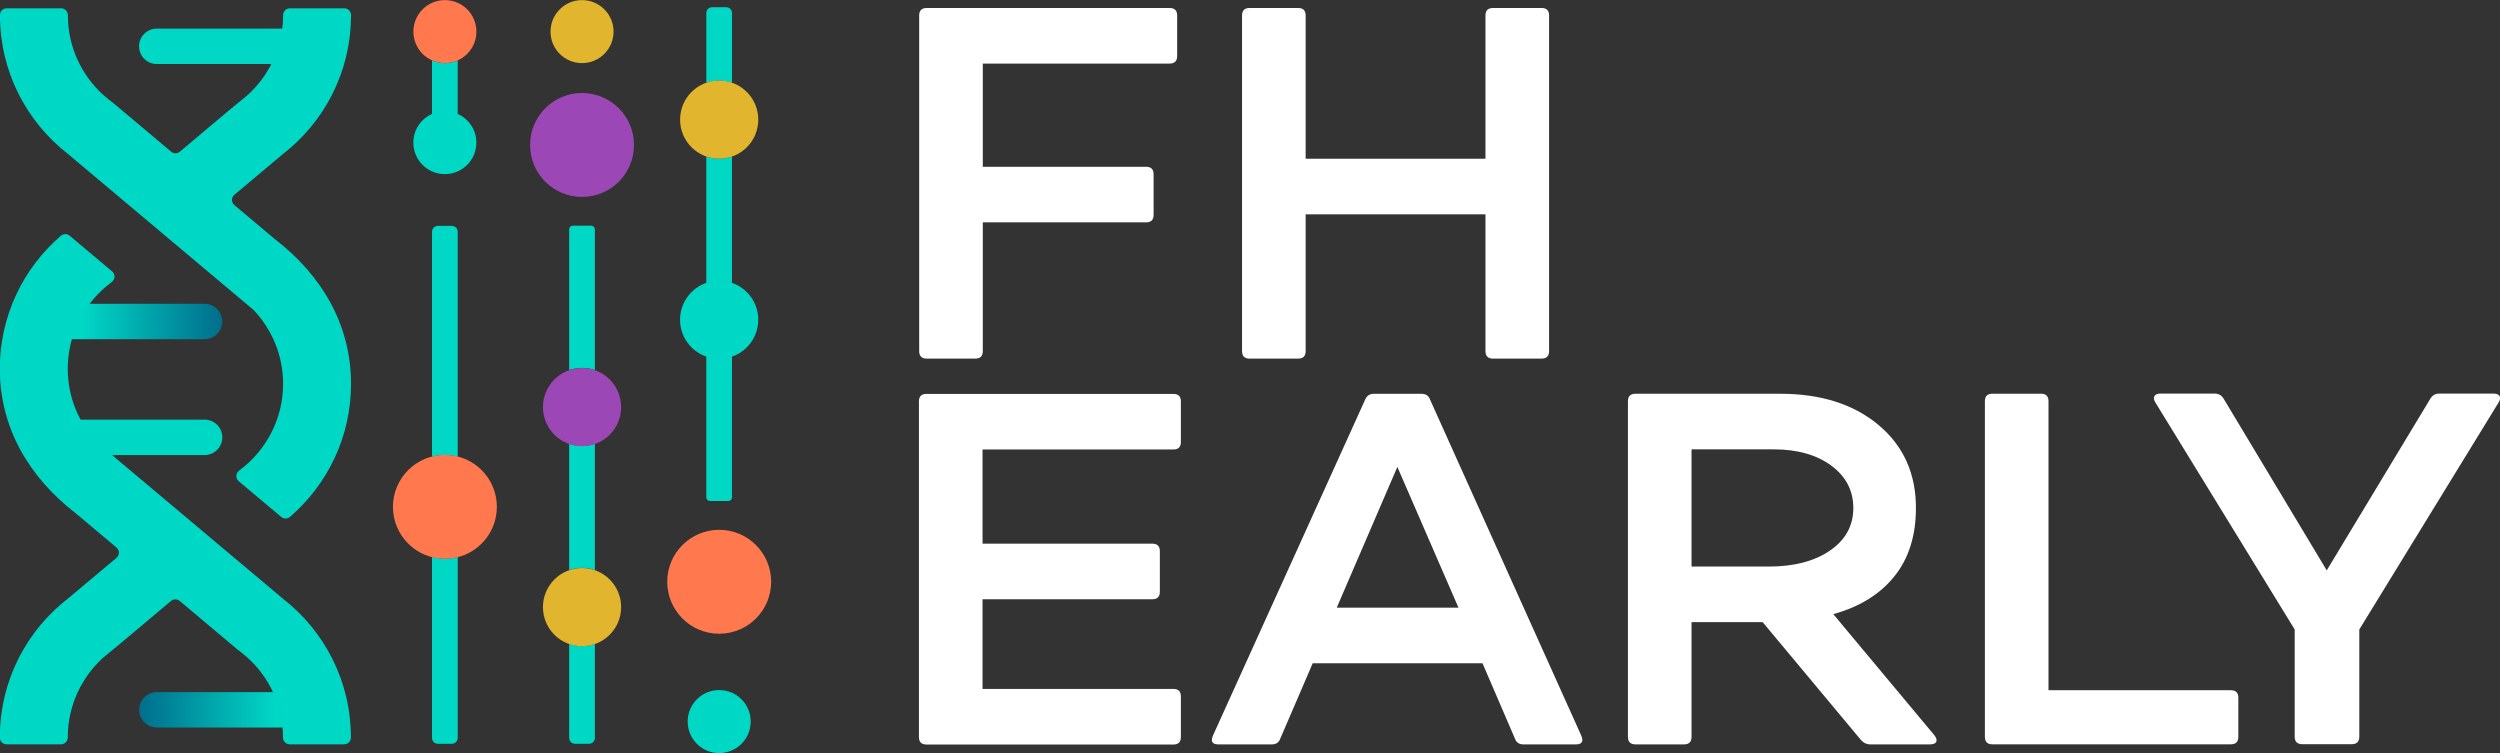 <?xml version="1.0" encoding="UTF-8"?>
<!-- Created with Inkscape (http://www.inkscape.org/) -->
<svg width="91.745mm" height="27.637mm" version="1.1" viewBox="0 0 91.745 27.637" xmlns="http://www.w3.org/2000/svg">
 <rect x="0" y="0" width="91.745" height="27.637" fill="#333333" stroke="none"/>
 <defs>
  <linearGradient id="linearGradient66" x2="1" gradientTransform="matrix(6.362 0 0 6.362 65.171 160.68)" gradientUnits="userSpaceOnUse">
   <stop stop-color="#006d8c" offset="0"/>
   <stop stop-color="#00d8c6" offset=".79"/>
   <stop stop-color="#00d8c6" offset="1"/>
  </linearGradient>
  <linearGradient id="linearGradient70" x2="1" gradientTransform="matrix(6.362 0 0 6.362 61.86 146.43)" gradientUnits="userSpaceOnUse">
   <stop stop-color="#00d8c6" offset="0"/>
   <stop stop-color="#00d8c6" offset=".185"/>
   <stop stop-color="#006d8c" offset="1"/>
   <stop stop-color="#006d8c" offset="1"/>
  </linearGradient>
  <clipPath id="clipPath72">
   <path transform="translate(-56.18 -99.949)" d="M 0,127.56 H 306.14 V 0 H 0 Z"/>
  </clipPath>
  <clipPath id="clipPath74">
   <path transform="translate(-46.795 -59.281)" d="M 0,127.56 H 306.14 V 0 H 0 Z"/>
  </clipPath>
  <clipPath id="clipPath76">
   <path transform="translate(-32.546 -86.933)" d="M 0,127.56 H 306.14 V 0 H 0 Z"/>
  </clipPath>
  <clipPath id="clipPath78">
   <path transform="translate(-54.974 -40.63)" d="M 0,127.56 H 306.14 V 0 H 0 Z"/>
  </clipPath>
  <clipPath id="clipPath80">
   <path transform="translate(-86.055 -64.652)" d="M 0,127.56 H 306.14 V 0 H 0 Z"/>
  </clipPath>
  <clipPath id="clipPath82">
   <path transform="translate(-72.517 -79.432)" d="M 0,127.56 H 306.14 V 0 H 0 Z"/>
  </clipPath>
  <clipPath id="clipPath84">
   <path transform="translate(-97.045 -27.86)" d="M 0,127.56 H 306.14 V 0 H 0 Z"/>
  </clipPath>
  <clipPath id="clipPath86">
   <path transform="translate(-73.124 -91.097)" d="M 0,127.56 H 306.14 V 0 H 0 Z"/>
  </clipPath>
  <clipPath id="clipPath88">
   <path transform="translate(-71.788 -44.81)" d="M 0,127.56 H 306.14 V 0 H 0 Z"/>
  </clipPath>
  <clipPath id="clipPath90">
   <path transform="translate(-94.919 -42.411)" d="M 0,127.56 H 306.14 V 0 H 0 Z"/>
  </clipPath>
  <clipPath id="clipPath92">
   <path transform="translate(-68.512 -99.648)" d="M 0,127.56 H 306.14 V 0 H 0 Z"/>
  </clipPath>
  <clipPath id="clipPath94">
   <path transform="translate(-66.386 -50.212)" d="M 0,127.56 H 306.14 V 0 H 0 Z"/>
  </clipPath>
  <clipPath id="clipPath96">
   <path transform="translate(-86.055 -43.846)" d="M 0,127.56 H 306.14 V 0 H 0 Z"/>
  </clipPath>
  <clipPath id="clipPath98">
   <path transform="translate(-86.055 -35.717)" d="M 0,127.56 H 306.14 V 0 H 0 Z"/>
  </clipPath>
  <clipPath id="clipPath100">
   <path transform="translate(-80.653 -87.861)" d="M 0,127.56 H 306.14 V 0 H 0 Z"/>
  </clipPath>
  <clipPath id="clipPath102">
   <path transform="translate(-81.99 -60.587)" d="M 0,127.56 H 306.14 V 0 H 0 Z"/>
  </clipPath>
  <clipPath id="clipPath104">
   <path transform="translate(-100.32 -94.554)" d="M 0,127.56 H 306.14 V 0 H 0 Z"/>
  </clipPath>
  <clipPath id="clipPath106">
   <path transform="translate(-101.66 -73.519)" d="M 0,127.56 H 306.14 V 0 H 0 Z"/>
  </clipPath>
  <clipPath id="clipPath108">
   <path transform="translate(-82.779 -99.648)" d="M 0,127.56 H 306.14 V 0 H 0 Z"/>
  </clipPath>
  <clipPath id="clipPath110">
   <path transform="translate(-81.99 -39.782)" d="M 0,127.56 H 306.14 V 0 H 0 Z"/>
  </clipPath>
  <clipPath id="clipPath112">
   <path transform="translate(-96.257 -90.489)" d="M 0,127.56 H 306.14 V 0 H 0 Z"/>
  </clipPath>
  <clipPath id="clipPath114">
   <path transform="translate(-121.91 -65.635)" d="M 0,127.56 H 306.14 V 0 H 0 Z"/>
  </clipPath>
  <clipPath id="clipPath116">
   <path transform="translate(-155.5 -65.635)" d="M 0,127.56 H 306.14 V 0 H 0 Z"/>
  </clipPath>
  <clipPath id="clipPath118">
   <path transform="translate(-148.36 -56.955)" d="M 0,127.56 H 306.14 V 0 H 0 Z"/>
  </clipPath>
  <clipPath id="clipPath120">
   <path transform="translate(-164.56 -39.719)" d="M 0,127.56 H 306.14 V 0 H 0 Z"/>
  </clipPath>
  <clipPath id="clipPath122">
   <path transform="translate(-201.47 -56.174)" d="M 0,127.56 H 306.14 V 0 H 0 Z"/>
  </clipPath>
  <clipPath id="clipPath124">
   <path transform="translate(-238.6 -31.127)" d="M 0,127.56 H 306.14 V 0 H 0 Z"/>
  </clipPath>
  <clipPath id="clipPath126">
   <path transform="translate(-265 -25.503)" d="M 0,127.56 H 306.14 V 0 H 0 Z"/>
  </clipPath>
 </defs>
 <g transform="translate(-60.064 -134.63)">
  <path d="m65.82 160.03c-0.359 0-0.65 0.29-0.65 0.649 0 0.358 0.291 0.649 0.65 0.649h5.063c0.359 0 0.649-0.291 0.649-0.649 0-0.359-0.29-0.649-0.649-0.649z" fill="url(#linearGradient66)"/>
  <path d="m62.509 145.78c-0.358 0-0.649 0.291-0.649 0.649 0 0.358 0.291 0.649 0.649 0.649h5.064c0.358 0 0.649-0.29 0.649-0.649 0-0.359-0.291-0.649-0.649-0.649z" fill="url(#linearGradient70)"/>
  <g fill="#00d8c6">
   <path transform="matrix(.353 0 0 -.353 70.884 135.68)" d="m0 0h-14.354c-1.016 0-1.84-0.824-1.84-1.84s0.824-1.84 1.84-1.84h14.354c1.017 0 1.84 0.824 1.84 1.84s-0.823 1.84-1.84 1.84" clip-path="url(#clipPath72)"/>
   <path transform="matrix(.353 0 0 -.353 67.573 150.03)" d="m0 0h-14.354c-1.016 0-1.84-0.824-1.84-1.84s0.824-1.841 1.84-1.841h14.354c1.016 0 1.84 0.825 1.84 1.841s-0.824 1.84-1.84 1.84" clip-path="url(#clipPath74)"/>
   <path transform="matrix(.353 0 0 -.353 62.546 140.27)" d="m0 0c-4.28 3.34-7.035 8.542-7.035 14.392v0.032c1e-3 0.383 0.318 0.69 0.701 0.69h5.658c0.393 0 0.701-0.322 0.701-0.715v-7e-3c0-3.275 1.416-6.223 3.665-8.27l0.618-0.519c0.128-0.101 0.255-0.201 0.387-0.296 0.012-8e-3 0.023-0.017 0.034-0.026l6.034-5.072c0.26-0.219 0.641-0.219 0.902 0l5.036 4.233 1.976 1.629c0.037 0.034 0.076 0.067 0.113 0.101 0.109 0.102 0.218 0.206 0.323 0.312 0.058 0.057 0.114 0.114 0.169 0.172 0.102 0.106 0.201 0.213 0.298 0.322 0.056 0.063 0.11 0.127 0.165 0.192 0.093 0.11 0.186 0.22 0.275 0.333 0.052 0.068 0.103 0.138 0.155 0.206 0.086 0.115 0.172 0.229 0.253 0.348 0.047 0.067 0.089 0.135 0.134 0.203 0.156 0.239 0.393 0.64 0.532 0.889 0.01 0.019 0.02 0.039 0.031 0.058 0.054 0.102 0.102 0.208 0.152 0.312 0.053 0.107 0.107 0.215 0.157 0.325 0.045 0.102 0.087 0.207 0.128 0.311 0.048 0.116 0.096 0.232 0.14 0.349 0.038 0.103 0.073 0.207 0.109 0.311 0.042 0.124 0.082 0.248 0.12 0.373 0.03 0.102 0.059 0.206 0.087 0.309 0.035 0.131 0.068 0.263 0.098 0.396 0.024 0.101 0.046 0.202 0.067 0.304 0.028 0.142 0.051 0.285 0.075 0.428 0.014 0.097 0.031 0.192 0.045 0.29 0.021 0.161 0.036 0.323 0.051 0.486 6e-3 0.082 0.017 0.163 0.022 0.245 0.017 0.247 0.026 0.495 0.026 0.746v7e-3c-1e-3 0.393 0.308 0.715 0.701 0.715h5.659c0.383 0 0.7-0.307 0.701-0.69v-0.032c0-0.347-0.012-0.691-0.031-1.033-6e-3 -0.109-0.017-0.218-0.025-0.327-0.017-0.233-0.037-0.465-0.062-0.695-0.015-0.125-0.032-0.25-0.048-0.374-0.028-0.214-0.061-0.428-0.096-0.641-0.021-0.124-0.043-0.248-0.066-0.371-0.042-0.218-0.089-0.434-0.138-0.649-0.025-0.111-0.049-0.222-0.076-0.331-0.065-0.257-0.135-0.51-0.209-0.762-0.02-0.064-0.035-0.129-0.056-0.193-0.097-0.32-0.205-0.637-0.32-0.949-0.02-0.052-0.041-0.103-0.062-0.154-0.096-0.257-0.199-0.511-0.307-0.761-0.039-0.09-0.08-0.178-0.12-0.267-0.097-0.213-0.196-0.423-0.3-0.632-0.046-0.093-0.095-0.186-0.143-0.279-0.107-0.206-0.218-0.409-0.333-0.61-0.048-0.084-0.095-0.168-0.144-0.251-0.132-0.223-0.27-0.442-0.41-0.658-0.037-0.056-0.071-0.113-0.108-0.168-0.368-0.553-0.766-1.085-1.191-1.594-0.033-0.039-0.069-0.077-0.102-0.116-0.178-0.21-0.36-0.416-0.548-0.617-0.05-0.054-0.101-0.106-0.152-0.159-0.177-0.185-0.356-0.367-0.541-0.545-0.061-0.058-0.121-0.116-0.182-0.173-0.191-0.179-0.385-0.354-0.584-0.524-0.049-0.043-0.098-0.087-0.149-0.129-0.183-0.154-0.369-0.304-0.558-0.45l-5.067-4.252c-0.334-0.28-0.334-0.793 0-1.074l4.204-3.533c0.014-0.012 0.029-0.022 0.044-0.034 4.757-3.677 7.88-8.788 7.88-15.015 0-5.528-2.46-10.478-6.342-13.824-0.264-0.227-0.65-0.235-0.916-0.011l-4.419 3.713c-0.351 0.296-0.323 0.837 0.047 1.109 2.769 2.038 4.569 5.318 4.569 9.013 0 2.952-1.153 5.636-3.028 7.637-0.021 0.023-0.044 0.045-0.068 0.065z" clip-path="url(#clipPath76)"/>
   <path transform="matrix(.353 0 0 -.353 70.458 156.61)" d="m0 0c4.28-3.34 7.035-8.542 7.035-14.392v-0.031c-1e-3 -0.384-0.318-0.69-0.701-0.69h-5.659c-0.393 0-0.701 0.322-0.7 0.715v6e-3c0 3.275-1.416 6.223-3.665 8.271l-0.618 0.518c-0.128 0.101-0.255 0.202-0.387 0.296-0.012 8e-3 -0.023 0.017-0.034 0.026l-6.034 5.072c-0.26 0.219-0.641 0.219-0.902 0l-5.036-4.232-1.976-1.63c-0.038-0.033-0.076-0.067-0.113-0.101-0.11-0.101-0.218-0.206-0.323-0.311-0.058-0.058-0.114-0.115-0.169-0.173-0.102-0.106-0.201-0.212-0.298-0.322-0.057-0.063-0.11-0.127-0.165-0.191-0.093-0.11-0.186-0.221-0.275-0.334-0.053-0.067-0.103-0.138-0.155-0.206-0.086-0.115-0.172-0.229-0.254-0.348-0.046-0.066-0.088-0.135-0.133-0.203-0.156-0.239-0.393-0.639-0.532-0.888-0.01-0.02-0.02-0.039-0.031-0.058-0.054-0.103-0.102-0.208-0.152-0.313-0.053-0.107-0.107-0.214-0.157-0.325-0.045-0.102-0.087-0.207-0.128-0.31-0.048-0.117-0.096-0.232-0.14-0.35-0.038-0.102-0.073-0.207-0.109-0.311-0.042-0.123-0.082-0.248-0.12-0.373-0.03-0.102-0.059-0.206-0.088-0.309-0.035-0.131-0.067-0.263-0.097-0.396-0.024-0.101-0.046-0.202-0.067-0.304-0.028-0.142-0.051-0.284-0.075-0.428-0.015-0.096-0.032-0.192-0.045-0.289-0.021-0.161-0.036-0.324-0.051-0.487-6e-3 -0.081-0.017-0.162-0.022-0.245-0.017-0.247-0.026-0.495-0.026-0.746v-6e-3c0-0.393-0.309-0.715-0.702-0.715h-5.658c-0.383 0-0.7 0.306-0.701 0.69v0.031c0 0.347 0.012 0.692 0.031 1.034 6e-3 0.109 0.017 0.217 0.025 0.327 0.017 0.232 0.037 0.465 0.062 0.694 0.014 0.126 0.032 0.25 0.048 0.374 0.028 0.215 0.061 0.429 0.096 0.642 0.021 0.124 0.043 0.247 0.066 0.371 0.042 0.218 0.089 0.433 0.138 0.649 0.025 0.111 0.049 0.221 0.076 0.33 0.065 0.257 0.135 0.51 0.209 0.762 0.02 0.064 0.035 0.13 0.055 0.194 0.098 0.32 0.206 0.636 0.321 0.948 0.02 0.052 0.041 0.103 0.061 0.155 0.097 0.256 0.2 0.51 0.308 0.761 0.038 0.089 0.08 0.177 0.12 0.266 0.097 0.213 0.196 0.424 0.299 0.632 0.047 0.094 0.095 0.187 0.144 0.279 0.107 0.206 0.218 0.41 0.333 0.611 0.048 0.084 0.095 0.168 0.144 0.251 0.132 0.222 0.269 0.441 0.41 0.658 0.037 0.056 0.071 0.112 0.107 0.167 0.369 0.554 0.767 1.086 1.192 1.595 0.033 0.039 0.069 0.077 0.102 0.116 0.178 0.21 0.36 0.415 0.548 0.617 0.049 0.053 0.101 0.105 0.151 0.158 0.178 0.186 0.357 0.367 0.542 0.545 0.061 0.059 0.121 0.116 0.182 0.174 0.191 0.179 0.385 0.353 0.584 0.523 0.049 0.043 0.098 0.087 0.149 0.13 0.183 0.154 0.369 0.303 0.558 0.45l5.067 4.251c0.334 0.281 0.334 0.793 0 1.074l-4.204 3.534c-0.014 0.012-0.029 0.021-0.044 0.033-4.757 3.678-7.88 8.788-7.88 15.015 0 5.528 2.46 10.478 6.342 13.824 0.264 0.227 0.65 0.236 0.916 0.012l4.419-3.714c0.351-0.295 0.323-0.836-0.047-1.108-2.769-2.039-4.569-5.319-4.569-9.014 0-2.951 1.153-5.636 3.027-7.637 0.022-0.023 0.045-0.045 0.069-0.065z" clip-path="url(#clipPath78)"/>
   <path transform="matrix(.353 0 0 -.353 81.423 148.13)" d="m0 0c0.469 0 0.917-0.083 1.336-0.229v14.636c0 0.206-0.167 0.373-0.372 0.373h-1.928c-0.206 0-0.372-0.167-0.372-0.373v-14.636c0.419 0.146 0.867 0.229 1.336 0.229" clip-path="url(#clipPath80)"/>
   <path transform="matrix(.353 0 0 -.353 76.647 142.92)" d="m0 0h-1.458c-0.335 0-0.607-0.272-0.607-0.607v-23.384c0.428 0.108 0.874 0.173 1.336 0.173s0.909-0.065 1.336-0.173v23.384c0 0.335-0.271 0.607-0.607 0.607" clip-path="url(#clipPath82)"/>
   <path transform="matrix(.353 0 0 -.353 85.3 161.11)" d="m0 0c0-1.81 1.467-3.276 3.276-3.276 1.81 0 3.277 1.466 3.277 3.276s-1.467 3.276-3.277 3.276c-1.809 0-3.276-1.466-3.276-3.276" clip-path="url(#clipPath84)"/>
   <path transform="matrix(.353 0 0 -.353 76.861 138.81)" d="m0 0v5.566c-0.409-0.183-0.859-0.291-1.336-0.291s-0.928 0.108-1.337 0.291v-5.566c-1.141-0.512-1.939-1.653-1.939-2.986 0-1.809 1.466-3.276 3.276-3.276s3.276 1.467 3.276 3.276c0 1.333-0.798 2.474-1.94 2.986" clip-path="url(#clipPath86)"/>
   <path transform="matrix(.353 0 0 -.353 76.39 155.13)" d="m0 0c-0.463 0-0.908 0.064-1.337 0.174v-18.817c0-0.335 0.273-0.606 0.608-0.606h1.458c0.335 0 0.607 0.271 0.607 0.606v18.817c-0.428-0.11-0.874-0.174-1.336-0.174" clip-path="url(#clipPath88)"/>
  </g>
  <g fill="#ff784e">
   <path transform="matrix(.353 0 0 -.353 84.55 155.98)" d="m0 0c0-2.983 2.419-5.402 5.402-5.402 2.984 0 5.403 2.419 5.403 5.402s-2.419 5.401-5.403 5.401c-2.983 0-5.402-2.418-5.402-5.401" clip-path="url(#clipPath90)"/>
   <path transform="matrix(.353 0 0 -.353 75.234 135.79)" d="m0 0c0 1.81 1.467 3.276 3.276 3.276 1.81 0 3.277-1.466 3.277-3.276s-1.467-3.276-3.277-3.276c-1.809 0-3.276 1.466-3.276 3.276" clip-path="url(#clipPath92)"/>
   <path transform="matrix(.353 0 0 -.353 74.484 153.23)" d="m0 0c0 2.983 2.419 5.401 5.402 5.401 2.984 0 5.402-2.418 5.402-5.401s-2.418-5.402-5.402-5.402c-2.983 0-5.402 2.419-5.402 5.402" clip-path="url(#clipPath94)"/>
  </g>
  <g>
   <path transform="matrix(.353 0 0 -.353 81.423 155.47)" d="m0 0c0.469 0 0.917-0.083 1.336-0.229v13.135c-0.419-0.145-0.867-0.229-1.336-0.229s-0.917 0.084-1.336 0.229v-13.135c0.419 0.146 0.867 0.229 1.336 0.229" clip-path="url(#clipPath96)" fill="#00d8c6"/>
   <path transform="matrix(.353 0 0 -.353 81.423 158.34)" d="m0 0c-0.469 0-0.917 0.083-1.336 0.229v-9.779c0-0.335 0.272-0.606 0.607-0.606h1.458c0.335 0 0.607 0.271 0.607 0.606v9.779c-0.419-0.146-0.867-0.229-1.336-0.229" clip-path="url(#clipPath98)" fill="#00d8c6"/>
   <path transform="matrix(.353 0 0 -.353 79.517 139.95)" d="m0 0c0 2.983 2.419 5.402 5.402 5.402 2.984 0 5.402-2.419 5.402-5.402 0-2.984-2.418-5.402-5.402-5.402-2.983 0-5.402 2.418-5.402 5.402" clip-path="url(#clipPath100)" fill="#9c47b6"/>
   <path transform="matrix(.353 0 0 -.353 79.989 149.57)" d="m0 0c0 2.245 1.819 4.065 4.064 4.065 2.246 0 4.065-1.82 4.065-4.065 0-2.244-1.819-4.064-4.065-4.064-2.245 0-4.064 1.82-4.064 4.064" clip-path="url(#clipPath102)" fill="#9c47b6"/>
   <path transform="matrix(.353 0 0 -.353 86.456 137.59)" d="m0 0c0.469 0 0.917-0.083 1.336-0.229v7.267c0 0.329-0.267 0.596-0.596 0.596h-1.48c-0.329 0-0.596-0.267-0.596-0.596v-7.267c0.419 0.146 0.867 0.229 1.336 0.229" clip-path="url(#clipPath104)" fill="#00d8c6"/>
   <path transform="matrix(.353 0 0 -.353 86.927 145.01)" d="m0 0v13.135c-0.419-0.146-0.867-0.229-1.336-0.229s-0.917 0.083-1.336 0.229v-13.135c-1.588-0.553-2.728-2.059-2.728-3.835s1.14-3.282 2.728-3.835v-14.637c0-0.206 0.167-0.372 0.372-0.372h1.928c0.206 0 0.372 0.166 0.372 0.372v14.637c1.588 0.553 2.729 2.059 2.729 3.835s-1.141 3.282-2.729 3.835" clip-path="url(#clipPath106)" fill="#00d8c6"/>
  </g>
  <g fill="#e1b52d">
   <path transform="matrix(.353 0 0 -.353 80.267 135.79)" d="m0 0c0 1.81 1.467 3.276 3.276 3.276 1.81 0 3.277-1.466 3.277-3.276s-1.467-3.276-3.277-3.276c-1.809 0-3.276 1.466-3.276 3.276" clip-path="url(#clipPath108)"/>
   <path transform="matrix(.353 0 0 -.353 79.989 156.91)" d="m0 0c0 2.245 1.819 4.064 4.064 4.064 2.246 0 4.065-1.819 4.065-4.064s-1.819-4.064-4.065-4.064c-2.245 0-4.064 1.819-4.064 4.064" clip-path="url(#clipPath110)"/>
   <path transform="matrix(.353 0 0 -.353 85.022 139.02)" d="m0 0c0-2.245 1.819-4.065 4.064-4.065 2.246 0 4.065 1.82 4.065 4.065s-1.819 4.064-4.065 4.064c-2.245 0-4.064-1.819-4.064-4.064" clip-path="url(#clipPath112)"/>
  </g>
  <g fill="#fff">
   <path transform="matrix(.353 0 0 -.353 94.072 147.79)" d="m0 0c-0.521 0-0.781 0.26-0.781 0.781v34.888c0 0.521 0.26 0.781 0.781 0.781h25.255c0.52 0 0.781-0.26 0.781-0.781v-4.218c0-0.52-0.261-0.781-0.781-0.781h-19.423v-10.727h16.976c0.52 0 0.78-0.26 0.78-0.78v-4.219c0-0.52-0.26-0.78-0.78-0.78h-16.976v-13.383c0-0.521-0.261-0.781-0.781-0.781z" clip-path="url(#clipPath114)"/>
   <path transform="matrix(.353 0 0 -.353 105.92 147.79)" d="m0 0c-0.521 0-0.781 0.26-0.781 0.781v34.888c0 0.521 0.26 0.781 0.781 0.781h5.051c0.52 0 0.781-0.26 0.781-0.781v-14.893h18.693v14.893c0 0.521 0.261 0.781 0.782 0.781h5.05c0.521 0 0.782-0.26 0.782-0.781v-34.888c0-0.521-0.261-0.781-0.782-0.781h-5.05c-0.521 0-0.782 0.26-0.782 0.781v14.216h-18.693v-14.216c0-0.521-0.261-0.781-0.781-0.781z" clip-path="url(#clipPath116)"/>
   <path transform="matrix(.353 0 0 -.353 103.4 150.85)" d="m0 0c0-0.521-0.26-0.78-0.781-0.78h-19.839v-9.79h17.652c0.521 0 0.781-0.26 0.781-0.782v-4.217c0-0.521-0.26-0.782-0.781-0.782h-17.652v-9.32h19.839c0.521 0 0.781-0.261 0.781-0.781v-4.218c0-0.52-0.26-0.781-0.781-0.781h-25.671c-0.521 0-0.781 0.261-0.781 0.781v34.888c0 0.521 0.26 0.781 0.781 0.781h25.671c0.521 0 0.781-0.26 0.781-0.781z" clip-path="url(#clipPath118)"/>
   <path transform="matrix(.353 0 0 -.353 109.12 156.93)" d="m0 0h12.654l-6.353 14.632zm-12.288-14.216c-0.66 0-0.852 0.313-0.573 0.938l15.83 34.94c0.173 0.381 0.469 0.572 0.885 0.572h4.947c0.45 0 0.746-0.191 0.885-0.572l15.725-34.94c0.277-0.625 0.087-0.938-0.572-0.938h-5.416c-0.451 0-0.747 0.191-0.885 0.573l-3.385 7.863h-17.652l-3.385-7.863c-0.138-0.382-0.434-0.573-0.885-0.573z" clip-path="url(#clipPath120)"/>
   <path transform="matrix(.353 0 0 -.353 122.14 151.12)" d="m0 0v-12.186h8.019c2.637 0 4.764 0.556 6.378 1.667 1.615 1.111 2.422 2.585 2.422 4.426 0 1.805-0.764 3.272-2.291 4.401-1.528 1.127-3.524 1.692-5.988 1.692zm25.255-29.733c0.208-0.279 0.268-0.504 0.182-0.677-0.087-0.174-0.304-0.261-0.651-0.261h-6.249c-0.347 0-0.659 0.156-0.936 0.469l-10.206 12.237h-7.395v-11.925c0-0.52-0.261-0.781-0.781-0.781h-5.051c-0.521 0-0.781 0.261-0.781 0.781v34.888c0 0.522 0.26 0.781 0.781 0.781h15.049c4.234 0 7.645-1.085 10.231-3.254 2.586-2.17 3.88-5.043 3.88-8.618 0-2.882-0.747-5.251-2.239-7.107-1.493-1.859-3.61-3.169-6.353-3.932z" clip-path="url(#clipPath122)"/>
   <path transform="matrix(.353 0 0 -.353 135.24 159.96)" d="m0 0h18.954c0.521 0 0.781-0.261 0.781-0.781v-4.062c0-0.52-0.26-0.781-0.781-0.781h-24.786c-0.521 0-0.781 0.261-0.781 0.781v34.888c0 0.521 0.26 0.781 0.781 0.781h5.051c0.52 0 0.781-0.26 0.781-0.781z" clip-path="url(#clipPath124)"/>
   <path transform="matrix(.353 0 0 -.353 144.55 161.94)" d="m0 0c-0.521 0-0.78 0.261-0.78 0.781v11.144l-14.477 23.588c-0.174 0.278-0.208 0.503-0.103 0.677 0.103 0.173 0.311 0.26 0.624 0.26h5.624c0.417 0 0.729-0.174 0.937-0.52l10.727-17.861 10.779 17.861c0.208 0.346 0.521 0.52 0.937 0.52h5.624c0.312 0 0.52-0.087 0.625-0.26 0.104-0.174 0.069-0.399-0.105-0.677l-14.475-23.588v-11.144c0-0.52-0.261-0.781-0.782-0.781z" clip-path="url(#clipPath126)"/>
  </g>
 </g>
</svg>
